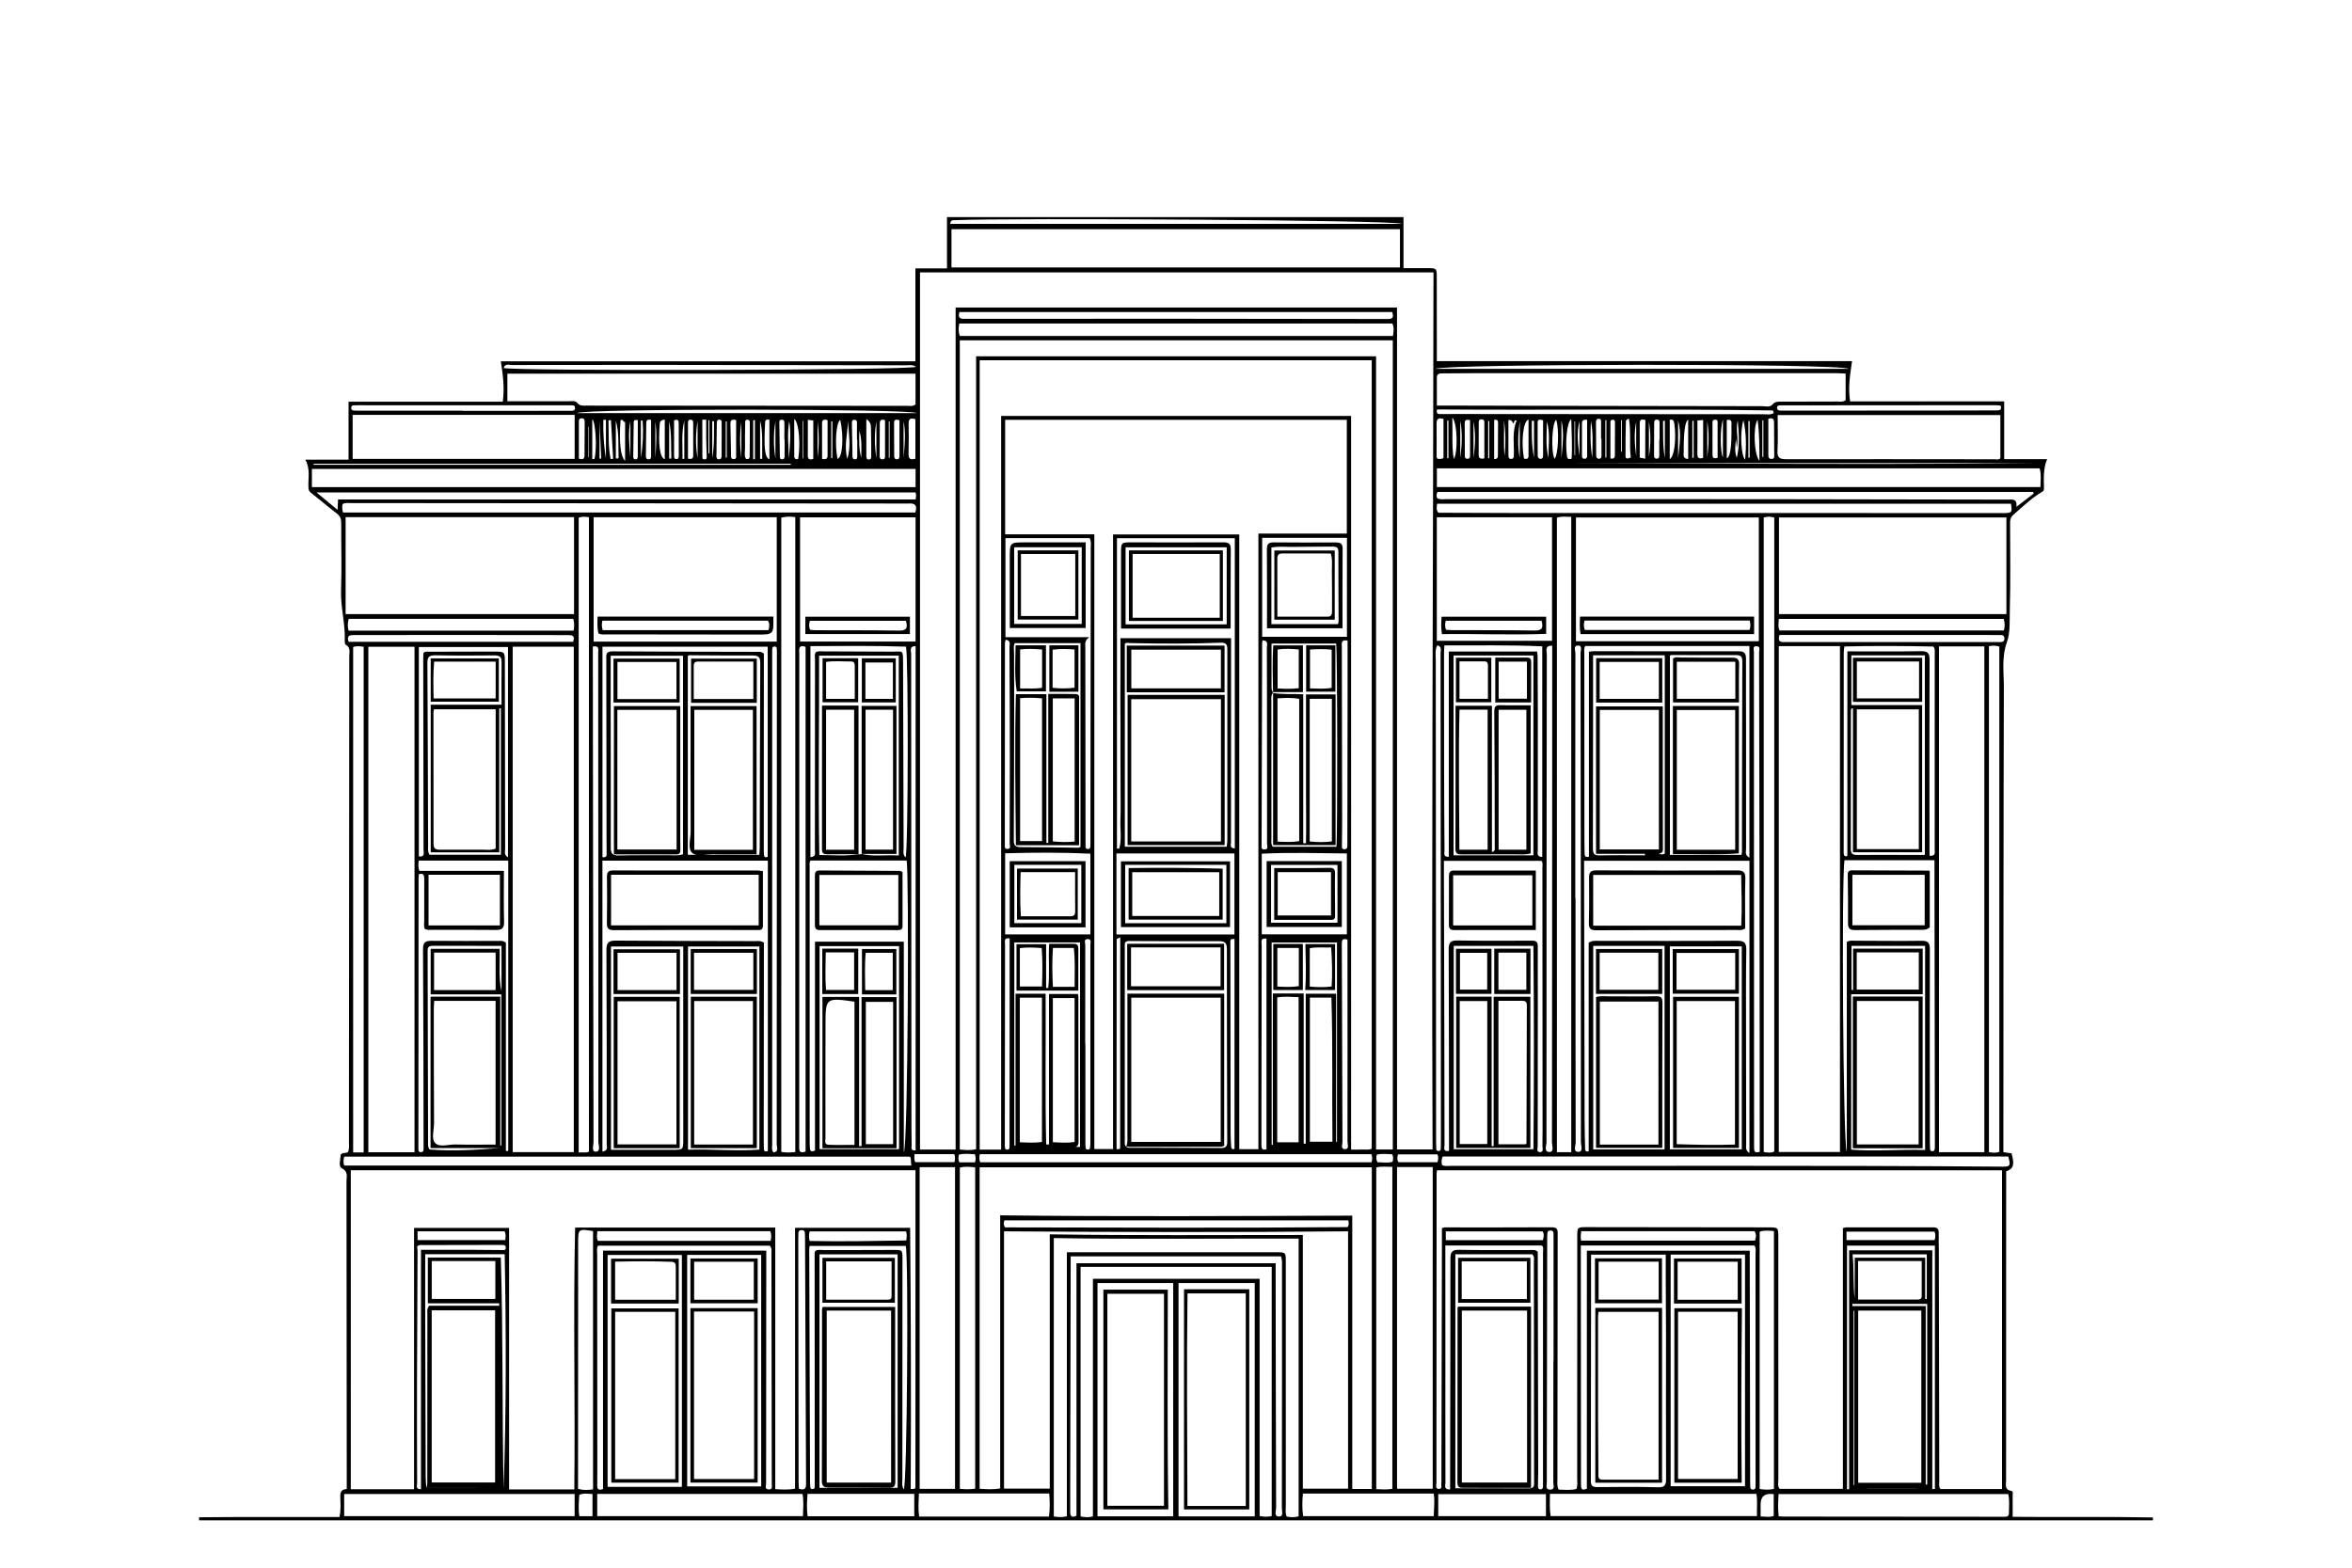 <svg xmlns="http://www.w3.org/2000/svg" id="Livello_1" data-name="Livello 1" viewBox="0 0 1200 800"><path d="m1022.15,587.96c1.8.26,3.01.43,4.15.6,1.62,5.79,1.05,7.86-2.75,9.18,0,2.98,0,6.07,0,9.16-.02,49.5-.05,99-.04,148.49,0,2.15-.96,4.84,2.69,5.43,1.08.18.65,1.72.66,2.66.04,3.33.02,6.67.02,10.56,24.08.25,47.84-.16,71.57.32,0,.49-.02.98-.03,1.47H101.59c-.01-.52-.03-1.04-.04-1.56,11.83-.17,23.68-.1,35.51-.11,12.04,0,24.07,0,36.15,0,.79-3.62.5-6.86.41-10.06-.06-2.45.37-4.13,3.29-4.21,0-2.17,0-4.15,0-6.13-.03-50.37-.05-100.74-.13-151.11,0-2.31,1.01-4.79-2.43-6.52-1.85-.94-.55-4.57-.58-6.81,1.03-1.4,2.5-.68,3.73-1.34.84-1.74.53-3.76.53-5.69.09-82.46.15-164.91.17-247.37,0-2.08.84-4.55-1.86-5.91-.36-.18-.48-1.15-.45-1.74.41-8.79-2.21-17.33-1.88-26.17.42-11.43.02-22.88.08-34.32,0-2.03-.53-3.41-2.21-4.7-4.54-3.47-8.87-7.21-13.37-10.73-1.06-.83-1.11-1.76-1.16-2.91-.16-4.51,1.04-9.12-1.56-13.87h22.04v-29.59h78.69c.96-7.06.09-13.69-.99-20.6h211.51v-47.41h16.12v-26.18h232.91v26.03c4.38,0,8.19-.02,12,0,4.97.03,4.97.04,4.97,4.85.01,12.69.02,25.37.04,38.06,0,1.35,0,2.7,0,4.56h211.85c-1.04,7.04-2.13,13.56-.98,20.55h78.59v29.46h21.91c-2.16,5.31-1.65,10.21-1.61,15.08,0,.65-.23,1.17-.84,1.53-5.49,3.22-10.02,7.63-14.76,11.79-1.48,1.3-1.69,2.48-1.69,4.1.01,14.68.28,29.36-.14,44.02-.16,5.63.34,11.83-1.46,16.83-2.81,7.85-1.55,15.5-1.57,23.16-.24,77.48-.2,154.96-.25,232.44,0,1.47,0,2.95,0,4.69Zm-372.63-234.66l-.11-.13-.19.25.24.2.09-.11c-1.16,1.24-.89,2.78-.89,4.25,0,23.37,0,46.75.03,70.12,0,1.33-.35,2.74.67,4.2h32.48c.64-4.41.53-100.6-.14-103.68h-32.96c0,7.53,0,14.82,0,22.12,0,1.01.03,2,.79,2.78Zm-431.99,405.99h25.15v-.02h-25.2c.71-1.4.52-2.91.52-4.39.02-28.1.02-56.21.05-84.31,0-1.2-.4-2.48.88-4.25h35.77c0-.41-.01-.83-.02-1.24h-36.39v-23.36h37.23c1.21,39.36.62,78.72,1.43,118.06,1.39-40.01,1.29-80.02.55-119.76h-40.56c0,9.55-.02,18.73,0,27.9.07,28.6.16,57.2.26,85.81,0,1.86.2,3.72.32,5.58Zm357.02-174.24l-.11-.1c.72.94,1.77.78,2.74.78,15.29.03,30.58-.01,45.87.1,2.6.02,3.09-1.11,3.09-3.36-.11-32.69-.18-65.38-.18-98.08,0-2.96-.82-4.13-4-4.1-14.91.1-29.83-.04-44.75-.07-1.07,0-2.25-.28-3.17.71-.06.34-.17.7-.17,1.06-.01,33.44-.02,66.87,0,100.31,0,.96-.26,2.02.69,2.76Zm-134.93-149.18l-.09-.1c6.34,1.53,12.75.29,19.02.83v-102.02h-40.65c.13,33.96-.53,67.61.12,101.74,6.86.04,13.47.66,20.09-.43,0,0-.1.11-.1.11.53-.04,1.07-.09,1.6-.13Zm273.15-278.96v429.64h18.14c-.59-149.32.32-298.36.46-447.54h-261.98v447.6h18.17V156.92h225.2Zm-248.12,602.92c1.75.17,2.4-.16,2.4-.82.03-53.92.03-107.85.03-161.84H178.98v162.8h32.27v-133.36h48.49v133.45h33.28c.49-44.66-.59-89.22.41-133.64h102.11v133.49c3.62.21,6.65.43,10.1-.23v-133.12h58.71c.41,44.64.53,88.96.3,133.27Zm271.04-133.08c.86-.27,1.09-.4,1.32-.4,18.28,0,36.56.05,54.84-.06,3.16-.02,2.88,1.8,2.88,3.88-.06,41.54-.11,83.07-.13,124.61,0,1.7-.31,3.46.61,5.38,2.98.05,6.04.43,9.09-.32.69-1.9.39-3.78.39-5.62.03-41.04.03-82.07.04-123.11,0-4.88.02-4.89,4.89-4.89,30.84.04,61.68.08,92.52.11,5.17,0,5.16-.02,5.16,5.34,0,41.04-.01,82.07.02,123.11,0,1.67-.49,3.47.6,4.99h32.33v-133.05c.86-.19,1.33-.39,1.8-.39,14.8,0,29.6.04,44.39,0,2.17,0,2.76,1,2.7,2.99-.08,3.1.06,6.21.06,9.32.07,39.05.13,78.09.22,117.14,0,1.32-.37,2.73.58,4.09h31.44v-162.67h-288.28c-.08.71-.2,1.3-.2,1.9-.05,52.48-.1,104.96-.08,157.43,0,1.15-.79,3.29,1.25,3.28,2.04,0,.98-2.11,1.24-3.29.13-.59.04-1.24.04-1.86.09-41.29.18-82.57.27-123.86,0-1.34,0-2.69,0-4.08Zm-103.41-354v313.67h9.76v-314.13h45.11v-58.06h-174.32v58.44h45.51v313.71h9.54v-313.63h64.4Zm-121.49,313.89V212.24h178.55v374.39c2.21,0,3.81.07,5.39-.02,1.7-.09,3.46.39,5.13-.44V183.85h-200.02v402.8h10.95Zm199.82-.06V173.67h-220.92v412.94c2.86.22,5.37.56,8.32-.18V181.83h204.06v404.75h8.54Zm-417.86,1.37v-257.94h-31.17v257.94h31.17Zm614.8-258.22v258.13h31.21v-258.13h-31.21Zm-207.65,430.1v-164.14h-200.09v164.04c3.51.22,6.68.46,10.49-.16v-139.38c60.16.72,119.67.34,179.63.16v139.48h9.98Zm-35.18-129.62v129.47h23.08v-131.33c-58.59.56-116.93.4-175.54,0v131.29h23.34v-129.75c43.1.65,85.7.32,129.13.33Zm347.7-42.24v-258.11h-23.14v258.11h23.14Zm-800.93.04v-257.97h-23.56v257.97h23.56Zm81.39-324.09h-116.54v49.47h116.54v-49.47Zm730.8.13h-116.03v49.32h116.03v-49.32Zm-720.8-.12v63.5h93.43v-63.5h-93.43Zm594.48.13h-93.3v63.18h93.3v-63.18Zm-183.09-147.09h-228.82v19.52h228.82v-19.52Zm-247.16,73.73h-208.24v14.06c10.54,0,20.83-.01,31.13.01,1.59,0,3.51-.48,4.6.87,1.28,1.58,2.82,1.35,4.38,1.35,54.59.06,109.19.11,163.78.12,1.43,0,2.99.38,4.35-.73v-15.68Zm265.99,16.27c2.03,0,3.38,0,4.74,0,22.12.05,44.25.11,66.37.15,31.57.06,63.14.12,94.71.15,1.81,0,4.1.72,5.32-.77,1.4-1.71,3-1.52,4.66-1.52,9.45-.05,18.89-.02,28.34-.07,1.43,0,2.98.4,4.42-.71v-13.53c-1.51-.08-2.84-.22-4.18-.22-62.27-.01-124.54-.01-186.81,0-4.85,0-9.69.07-14.54.09-1.57,0-3.06,0-3.04,2.23.03,4.57.01,9.14.01,14.21Zm-324.91,57.03v63.38h58.94v-63.38h-58.94Zm324.88,63.02h58.79v-63.06h-58.79v63.06Zm-245.8,432.75v-164.15h-18.05v164.15h18.05Zm-20.14-520.47H159.14v9.28h307.99v-9.28Zm265.99,9.25h307.92c.02-3.36.53-6.41-.41-9.54h-307.52v9.54Zm-20.34,511.15h18.2v-164.13h-18.2v164.13Zm-492.51-91.04v87.87h32.34v-87.87h-32.34Zm760,88v-87.87h-32.21v87.87h32.21Zm-435.95-117.62c36.16,0,71.47,0,106.77,0,4.94,0,4.94.01,4.94,5.11,0,41.53-.02,83.06,0,124.59,0,1.7-.38,3.46.46,5.17,1.96.36,3.89.58,6.09-.16v-141.68c-41.79-.09-83.27.39-124.92-.26v142.06c2.29.35,4.21.49,6.67-.09v-134.74Zm476.28-427.24h-113.63c0,6.33.24,12.3-.09,18.24-.2,3.65,1.23,4.29,4.45,4.29,35.41-.05,70.81.02,106.22.04,1.06,0,2.26.38,3.05-.55v-22.02Zm-840.67,22.39h113.27v-22.48h-113.27v22.48Zm621.73,353.79v-324.21c-2.77-.02-5.12-.43-7.31.45v323.76h7.31Zm-395.9-.08v-324.01c-2.45-.33-4.74-.36-7.14.27v323.65c2.39.48,4.47.33,7.14.09Zm-184.21-77.13c-.09,1.43-.22,2.66-.22,3.88.02,19.5.01,39.01.13,58.51.02,3.45-1.53,7.89.56,10.11,2.27,2.42,6.81.68,10.35.77,6.8.18,13.61.05,20.49.05v-73.32h-31.3Zm-.08-148.82c-.14.56-.31.9-.31,1.25.01,22.48.06,44.96.04,67.44,0,2.28.93,3,3.12,2.98,7.08-.08,14.16.04,21.24-.02,2.43-.02,4.93.45,7.34-.56v-71.08h-31.43Zm725.9.04v71.32h31.62v-71.32h-31.62Zm-304.7,290.59v121.05q3.53.72,6.17,0v-127.14h-97.52v127.34c2.14.48,3.96.61,6.3.01v-121.26h85.05Zm173.55-290.29v71.19h30.16v-71.19h-30.16Zm-520.97-98.12v323.93c1.97-.15,3.56.34,5.24-.39v-323.76c-1.89-.24-3.45-.47-5.24.22Zm604.62-.08v323.81c2.11.25,3.67.59,5.38-.28v-323.5c-1.99-.62-3.67-.51-5.38-.03Zm-592.49,323.61c3.14-.61,2.17-2.5,2.17-3.68.02-33.07.03-66.14-.14-99.22-.02-3.8,1.11-4.83,4.86-4.8,23.62.21,47.24.18,70.87.26,1.45,0,2.98-.3,4.61.78,0,.94,0,2.05,0,3.15-.03,32.33-.05,64.65-.08,96.98,0,1.74.02,3.48.07,5.22.04,1.19.73,1.42,2.03,1.01v-148.2h-84.4v148.5Zm707.39-257.94v258.17c1.97.39,3.54.48,5.3-.11v-257.89c-1.84-.48-3.42-.6-5.3-.16ZM185.54,588.11v-258.05c-1.99-.3-3.67-.53-5.36.14v257.91h5.36Zm840.45-331.06h-292.79c-.14,1.67-.61,3.02.65,4.62,1.22,0,2.69,0,4.17,0,12.06.04,24.12.12,36.18.12,43.64.01,87.27-.01,130.91,0,38.91,0,77.82.04,116.74.04,4.69,0,4.87-.26,4.15-4.78Zm-850.96,4.5h291.93c1.23-3.62-.11-4.9-3.44-4.6-.74.07-1.49,0-2.24,0-94.11-.08-188.21-.16-282.32-.23-1.34,0-2.74-.3-4.17.51-.26,1.25-.31,2.57.24,4.32Zm535.64-90.09c.42-2.43.63-4.36-.26-6.37h-221.02c-.33,2.31-.54,4.25.35,6.37h220.94ZM175.68,594.79h289.3c-.42-1.8.09-3.5-.72-4.54H175.57c-.27,1.73-.56,3.02.1,4.54Zm634.89-113.72c1.8-1.19,3.45-.95,5.05-.95,23.49,0,46.99.1,70.48-.05,3.71-.02,4.94.86,4.87,4.73-.24,13.67-.13,27.35-.13,41.02,0,19.39,0,38.78.07,58.18,0,1.3-.57,2.96,1.67,4.38v-149.1h-84.37c0,1.53,0,2.76,0,4,.08,43.01.16,86.02.26,129.04.01,4.47.15,8.95.26,13.42.02.94-.15,2.15,1.83,1.83v-106.49ZM175.6,773.69h117.58v-11.3h-117.58v11.3Zm731.9.1c1.15.06,1.88.13,2.62.13,37.15.04,74.3.06,111.45.09.5,0,.99-.03,1.49-.01,1.22.05,1.9-.53,1.9-1.74,0-3.29.43-6.62-.35-9.82h-117.18c-.21,3.9-.41,7.45.07,11.35Zm-205.33-13.87c2.99.14,5.55.31,8.21-.18v-164.31c-2.87.07-5.43-.36-8.21.31v164.17Zm-204.63-.24v-163.99c-2.8-.22-5.34-.57-7.83.17v163.89c2.69.25,5.12.34,7.83-.07Zm238.52-169.52c-.62,1.51-.76,2.93-.29,4.43,1.46.67,2.97.36,4.42.36,93.9.11,187.8-.34,281.7.4,3.75.03,4.07-.56,2.7-5.18h-288.53Zm54.72,172.18c-.03,4.1-.25,7.66.36,11.33h105.29c-.22-3.94.38-7.6-.32-11.33h-105.32Zm-486.08.02v11.33h104.96c.12-3.95.46-7.59-.2-11.33h-104.76Zm434.59-175.05c0-.87,0-1.7,0-2.54-.03-33.45-.02-66.91-.16-100.36-.01-3.38.93-4.53,4.4-4.48,12.68.2,25.37.17,38.05.09,2.3-.01,3.03.72,3.01,2.98-.07,8.95.02,17.91.01,26.86-.02,25-.08,50-.06,74.99,0,1.08-.78,2.95,1.02,3.07,2.24.15,1.38-1.95,1.4-3.07.11-5.35.06-10.69.06-16.04-.02-41.91-.04-83.82-.08-125.73,0-1.32.38-2.74-.45-3.77h-49.8c0,1.5,0,2.73,0,3.96.07,30.22.15,60.44.22,90.66.03,16.79.02,33.58.09,50.37,0,1.26-.99,3.6,2.28,3.01Zm-88.45,57.33c0,1.79,0,3.25,0,4.71.06,40.04.09,80.09.24,120.13,0,1.52-1.33,4.47,1.6,4.41,2.31-.05,1.32-2.77,1.33-4.27.08-40.91.08-81.82.07-122.74,0-1.82.23-3.7-.55-5.77h-107.27c0,1.74,0,3.2,0,4.66-.08,37.8-.16,75.61-.23,113.41,0,4.1.03,8.21.01,12.31-.01,2.36.84,3.19,3.19,1.95,0-21.57,0-43.08,0-64.58s0-42.9,0-64.23h101.6Zm291.4-163.97c1.64-.91,2.91-.62,4.12-.61,11.32.02,22.63.19,33.95.03,3.5-.05,4.32,1.09,4.31,4.48-.1,32.58-.02,65.16.01,97.74,0,1.12.04,2.24.08,3.36.03.88,0,1.9,1.28,1.81,1.2-.08,1.11-1.12,1.17-1.97.04-.5.02-.99.02-1.49-.07-44.89-.14-89.78-.2-134.67,0-3.42,0-6.84,0-10.36h-45.9c-1.58,8.17-.74,146.64,1.17,148.75v-107.06Zm-481.1,107.27c2.14-2.19,2.73-144.38,1.41-148.8h-49c-.75,1.14-.46,2.29-.46,3.38,0,46.62,0,93.25.01,139.87,0,1.24.03,2.49.12,3.73.13,1.7,1.14,1.54,2.6,1.04v-106.62h45.31v107.41ZM172.47,254.89h294.68c.12-1.01.25-1.61.24-2.21,0-.47-.19-.93-.29-1.38H161.5c3.99,3.3,7.19,5.95,10.74,8.89.09-2.02.15-3.45.23-5.3Zm865.15-3.06c-.11-.26-.22-.52-.33-.78h-303.87c-.65,1.19-.66,2.22-.09,3.31,1.7.66,3.45.36,5.16.36,53.48.02,106.96-.01,160.44.02,41.79.03,83.58.13,125.37.21,2.23,0,5.02-.68,4.48,3.7,3.22-2.48,6.03-4.65,8.85-6.81Zm-779.5,335.53c.4-.01.79-.03,1.19-.04v-148.15h-45.67c-.21,1.83-.38,3.42.32,5.25h43.14c0,8.86-.15,17.43.08,25.99.09,3.42-1.2,4.19-4.33,4.15-10.69-.14-21.39-.04-32.09-.05-1.34,0-2.75.26-4.03-.53-.62-1.28-.29-2.67-.3-4.01-.03-7.09,0-14.18.02-21.27,0-1.74-.12-3.32-2.74-2.63-.06.77-.16,1.5-.16,2.23-.03,45.52-.06,91.04-.09,136.55,0,.5.02,1,0,1.49-.04,1.02.28,1.72,1.46,1.61.93-.09,1.21-.68,1.18-1.54-.03-1.24,0-2.49,0-3.73-.06-32.71-.07-65.42-.28-98.12-.02-3.52.99-4.5,4.35-4.45,11.32.14,22.63.03,33.95.05,1.21,0,2.51-.29,3.98.92v106.29Zm44.46,172.66v-131.77c-7.42-1.26-7.61-1.12-7.61,5.66-.02,40.05-.03,80.09-.05,120.14,0,1.94,0,3.89,0,5.75,2.79.73,4.98.61,7.66.23Zm325.51-434.37c0,21.5,0,42.38,0,63.27,0,13.67-.07,27.35-.04,41.02,0,1.08-.86,2.88,1.95,3.04v-158.33h-60.13v158.39l1.15.06c1.42-4.84.43-9.91.63-14.85.21-5.09.07-10.19.07-15.29,0-5.22-.04-10.44-.05-15.66,0-5.1.02-10.19.01-15.29-.01-5.22-.07-10.44-.07-15.66,0-5.1.04-10.19.05-15.29,0-5.15,0-10.3,0-15.4h56.43Zm181.54,312.58h83.1c0,1.81,0,3.28,0,4.75.07,37.55.13,75.11.2,112.66,0,1.12.03,2.24.06,3.36.03.75.52,1.08,1.2,1.14.89.09,1.43-.31,1.47-1.23.04-.74.04-1.49.04-2.24,0-38.92,0-77.85-.02-116.77,0-1.43.41-2.98-.57-4.3h-88.57c0,1.52,0,2.75,0,3.97.03,38.92.05,77.85.08,116.77,0,.62.02,1.24.03,1.86.04,2.38,1.31,2.18,2.97,1.49v-121.47Zm95.44,121.59v-131.61c-2.58-.16-4.88-.49-7.28.33v131.32c2.57.41,4.86.44,7.28-.04Zm-494.06-172.17v-257.59c-3.93-1.23-3.21,1.53-3.21,3.46-.03,83.56-.03,167.12-.04,250.68,0,.5.03,1,0,1.49-.13,2.4,1.09,2.72,3.25,1.96Zm-155.95-115.4v-25.84h-36.41v25.84h36.41Zm343.51,182.52h-38.62v119.04h38.62v-119.04Zm41.61,119.07v-119.1h-38.89v119.1h38.89Zm-140.03-180.73h199.68c.27-1.56.49-2.77-.16-4.12h-199.81c-.18,1.58-.38,2.89.29,4.12Zm168.16-84.02v73.54h11.51c-.26-24.72.22-49.11-.52-73.54h-10.99Zm-360.64,250.8v-121.69h83.28c0,5.6,0,10.92,0,16.24-.04,34.19-.09,68.38-.08,102.56,0,1.13-.91,3.06,1.46,3.06,2.02,0,1.43-1.68,1.43-2.79-.03-39.16-.08-78.32-.17-117.48,0-1.31.36-2.75-.86-4.12h-87.66c-.73,1.51-.39,2.89-.39,4.22.01,36.43.05,72.85.08,109.28,0,2.98,0,5.97-.05,8.95-.03,1.79.62,2.58,2.96,1.76Zm212.64-250.79v73.81c3.9.15,7.56.38,11.3-.15v-73.65h-11.3Zm27.95.21h-11.09v73.56c3.9.2,7.42.45,11.09-.1v-73.46Zm114.3,73.6v-74.05c-3.84-.08-7.28-.52-10.92.14v73.91h10.92Zm47.75-423.68h-220.82c-1.08,3.9,1.46,3.46,3.55,3.46,36.06,0,72.12-.04,108.18-.02,35.19.01,70.38.08,105.56.12,2.23,0,4.88.49,3.53-3.55Zm-45.43,614.47h66.63c.04-3.96.64-7.63-.03-11.53h-66.72c-.39,3.92-.45,7.7.11,11.53Zm-129.57-11.54h-66.48c-.14,4.04-.45,7.81.11,11.75h66.26c.52-3.99.46-7.78.12-11.75Zm204.55-2.06c0-1.61,0-3.19,0-4.76.07-37.68.16-75.35.15-113.03,0-3.19.71-4.58,4.31-4.51,12.31.23,24.62.09,36.93.11,1.08,0,2.27-.27,3.33.96,0,.77,0,1.75,0,2.74.07,36.43.15,72.87.22,109.3,0,2.49-.05,4.97-.11,7.46-.03,1.02.22,1.74,1.41,1.66.97-.07,1.14-.76,1.14-1.57,0-.75.01-1.49.01-2.24,0-39.04.02-78.09,0-117.13,0-1.18.44-2.5-.52-3.49h-49.31c0,1.53,0,2.76,0,3.99,0,17.53.02,35.07.02,52.6,0,21.51-.03,43.02.03,64.54,0,1.25-1.02,3.49,2.4,3.37Zm52.09-430.62c-4.02-.06-2.76,2.66-2.76,4.26-.12,83.03-.18,166.05-.16,249.08,0,1.74-1.45,5.06,1.5,5.05,2.59-.01,1.29-3.25,1.29-4.96.1-79.8.11-159.59.13-239.39,0-4.58,0-9.16,0-14.04Zm105.88,258.32c0-2.08,0-3.93,0-5.78-.03-41.89-.05-83.79-.1-125.68-.05-41.15-.11-82.3-.23-123.45,0-1.13.91-3.11-1.4-3.12-2.09-.01-1.25,1.8-1.25,2.84,0,83.91.05,167.83.09,251.74,0,.75,0,1.49.04,2.24.12,1.67,1.21,1.59,2.83,1.22Zm-436.73,172.29c1.76-2.08,2.49-117.85,1.05-124.27h-49.07c-.1.89-.2,1.36-.2,1.84.13,39.53.27,79.06.41,118.59,0,.62.04,1.24.08,1.86.05.87,0,1.89,1.29,1.77,1.3-.11.97-1.19,1.03-2,.04-.49,0-.99,0-1.49-.02-38.54-.04-77.07-.05-115.61,0-.84-.22-1.75.48-2.53,1.25-.65,2.63-.32,3.97-.33,11.81-.02,23.62.03,35.43-.05,4.95-.03,4.94-.14,4.93,4.95-.03,37.29-.06,74.59-.05,111.88,0,1.67-.42,3.43.7,5.37Zm342.63-301.76h.11c0,41.54-.02,83.08.08,124.63,0,1.65-1.5,4.87,1.35,4.85,2.68-.02,1.32-3.23,1.32-4.92.01-83.21-.06-166.42-.19-249.62,0-1.34,1.13-3.89-1.37-3.84-2.44.05-1.24,2.57-1.25,3.91-.08,41.67-.06,83.33-.06,125Zm-247.92-133.17c-2.64,1.8-2.07,3.57-2.07,5.21.02,33.19.07,66.39.11,99.58,0,.75-.02,1.49,0,2.24.03.77.55,1.06,1.22,1.1.74.04,1.15-.43,1.22-1.11.08-.74.05-1.49.05-2.23.07-50.1.13-100.2.17-150.29,0-1.58.36-3.22-.55-5.03h-42.98v50.54h42.81Zm-248.42,112.28c2.22.27,2.14-.9,2.12-2.07-.03-2.86-.04-5.72-.05-8.58-.04-30.1-.08-60.2-.12-90.29,0-2.11-.43-4.12,3.03-4.1,24.5.18,49,.17,73.5.24,1.19,0,2.49-.3,3.86.93,0,1.34,0,2.94,0,4.54-.02,31.34-.04,62.68-.05,94.03,0,1.37,0,2.74.1,4.1.08,1.13.76,1.45,1.91,1.04v-107.27h-84.3v107.44Zm479.48-.15v-107.45c-16.8-.79-33.26-.41-49.95-.47-.07,1.64-.17,2.86-.17,4.07,0,19.65,0,39.3.04,58.95.03,13.93.09,27.86.21,41.79.01,1.19-.8,3.22,2.19,3.06v-104.74h45.04c.12,1.02.27,1.74.27,2.47.05,9.08.11,18.16.11,27.24,0,23.88-.03,47.76-.02,71.64,0,1.39-.76,3.42,2.28,3.46Zm-484.4-107.35c0,1.7,0,3.41,0,5.11.1,82.53.18,165.06.35,247.59,0,1.77-1.15,5.09,1.08,5.07,2.83-.02,1.39-3.38,1.39-5.16.05-63.64-.02-127.28-.06-190.91-.01-19.51,0-39.03-.03-58.54,0-1.48.78-3.81-2.72-3.16Zm-124.65-8.12h114.84c.4-2.2.42-4.01-.17-5.99h-114.59c-.56,2.07-.6,3.86-.08,5.99Zm844.49-5.96h-114.73c-.15,2.12-.51,4.04.37,5.88h114.44c.59-2.05.51-3.83-.08-5.88Zm-288.99,13.44c-1.26,2.41-.78,4.92-.78,7.3.03,81.94.1,163.89.16,245.83,0,.99,0,1.99.07,2.98.05.82-.17,1.91,1.1,1.97,1.28.06,1.22-.99,1.24-1.85.04-1.62.06-3.23.06-4.85-.04-57.57-.1-115.14-.13-172.72-.02-24.87,0-49.74-.05-74.61,0-1.37.84-3.32-1.67-4.06Zm-385.42,429.46v-118.33h-37.89v118.33h37.89Zm2.7-118.37v118.14h37.76v-118.14h-37.76Zm383.2,133.3h54.95v-11.23h-54.95v11.23Zm-45.89-150.94h-175.4c-.52,1.18-.59,2.22.22,3.6,58.23.1,116.62.36,174.81-.14.85-1.22.62-2.19.37-3.45Zm-467.62,20.77v19.33h32.44v-19.33h-32.44Zm722.25-311.12c12.96,0,25.14.14,37.32-.09,3.48-.06,4.64.68,4.62,4.4-.13,32.08-.05,64.17-.03,96.25,0,1.22,0,2.43,0,3.72,3.33.42,2.64-1.86,2.64-3.36.04-33.33.03-66.65.02-99.98,0-1.08.27-2.25-.75-3.41-14.95-.29-30.07-.41-45.35-.03-.13,1.24-.32,2.22-.32,3.19-.03,34.2-.03,68.39-.03,102.59,0,.34.24.68.4,1.01.05.1.19.16.29.21.1.05.22.12.33.12.12,0,.23-.07.86-.3v-104.32Zm-130.77,307.88c0,9.31,0,18.36,0,27.41-.02,29.34-.03,58.69-.11,88.03,0,2.43.8,3.19,3.25,3.16,10.32-.11,20.64-.18,30.96.08,3.36.08,4.18-.91,4.17-4.16-.11-24.62-.02-49.24-.03-73.86,0-9.38-.1-18.77-.13-28.15-.02-4.08,0-8.15,0-12.51h-38.1Zm-345.3,122.06h-54.46c-.29,3.93-.49,7.57.04,11.44h54.42v-11.44Zm344.21-429.75c1.14-.13,1.85-.28,2.56-.28,24.62.03,49.24.12,73.87.04,3.13,0,3.72,1.27,3.71,3.98-.06,12.06.03,24.12.03,36.19,0,20.15-.04,40.29.01,60.44,0,1.51-.8,3.48,1.71,4.71v-108.01h-83.8c-.77,1.42-.44,2.81-.44,4.14,0,31.83.02,63.67.05,95.5,0,2.11.04,4.23.1,6.34.03,1.1.32,2.01,2.21,1.58v-104.64Zm137.31,330.59c10.36,0,20.28,0,30.2,0,1.19,0,2.27-.2,2.27-1.78,0-5.92,0-11.83,0-17.88h-32.46v19.66Zm-4.83-474.94c-3.06-2.87-207.72-2.61-210.81,0h210.81Zm4.15,297.79v18.97h31.67v-18.97h-31.67Zm-694.44,19.23v-19.13h-31.4v19.13h31.4Zm316.75-28.38h60.2v-41.35h-60.2v41.35Zm212.73-40.39v-101.98h-40.73v101.98h40.73Zm70.03,203.73v118.21h37.94v-118.21h-37.94Zm-438.89-310.49v107.68c3.09-.17,2.27-2.23,2.28-3.59.04-32.46.03-64.93.05-97.39,0-1.2-.38-2.47.41-3.6,1.3-.71,2.7-.42,4.04-.42,11.69.02,23.38.08,35.07.14,5.34.03,5.39-1.25,5.41,5.37.07,31.59.15,63.18.28,94.78,0,1.57-.56,3.41,1.01,4.86,1.37-2.8,1.48-103.2.19-107.57-16.2-.52-32.45-.36-48.74-.26Zm53.86-142.53c-1.74-1.25-3.4-.79-4.95-.79-43.28-.09-86.56-.16-129.84-.2-23.75-.02-47.51,0-71.26.06-1.48,0-3.57-.92-4.34,1.52,3.25,1.63,208.3,1.2,210.4-.59Zm-208.15,142.98h-45.5v106.87c3.36.33,2.4-2.02,2.4-3.43-.02-32.57-.1-65.13-.16-97.7,0-.96.08-1.93.12-2.75,1.19-.92,2.35-.58,3.43-.58,10.81-.04,21.63-.06,32.44-.08,5.62,0,5.65,0,5.66,5.59.05,31.7.07,63.39.15,95.09,0,1.34-.73,3.02,1.45,4.33v-107.35Zm135.47,257.92c2.83-.42,1.62-2.68,1.62-4.05.07-83.42.07-166.84.08-250.27,0-.87,0-1.74-.02-2.61-.02-.68-.26-1.19-1.03-1.25-.97-.08-1.31.48-1.33,1.34-.01.75-.02,1.49-.02,2.24,0,83.55-.02,167.09,0,250.64,0,1.3-.44,2.73.71,3.97Zm591.21,171.77c.44,0,.88,0,1.32,0v-124.22h-44.84v124.31c.36,0,.72,0,1.07,0v-121.91h42.45v121.82ZM467.15,329.7c-3.44.04-2.28,2.52-2.28,3.97.01,77.96.08,155.93.14,233.89,0,5.6.02,11.19.11,16.79.02,1.15-.73,3.01,2.03,2.7v-257.35Zm315.21,256.78c.34-34.89.32-69.37-.02-103.78h-40.64v103.78h40.66Zm-364.21-103.65v103.6h40.56v-103.6h-40.56Zm225.61-6.04h43.42v-41.27c-14.58-.11-28.92-.6-43.42.13v41.14Zm-250.74,151.49h-88.23c-.13,1.76-.55,3.29.25,4.94h88.11c.4-1.75.53-3.19-.14-4.94ZM715.16,114.23c-2.27-1.94-199.21-3.1-227.8-1.88-1.03.04-2.37-.36-2.54,1.88h230.34Zm-297.06,525.85v119.18h39.87v-119.18h-39.87Zm324.43-.03v119.45c12.84,0,25.26-.03,37.68.03,2.74.01,2.49-1.75,2.49-3.52-.03-37.41-.05-74.82-.11-112.23,0-1.17.43-2.5-.86-3.73h-39.2Zm109.48-203.79h36.48c.11-.66.26-1.13.26-1.6.05-32.43.07-64.86.19-97.3,0-2.64-1.15-3.06-3.37-3.05-10.56.04-21.12-.02-31.69-.04-.72,0-1.51-.12-1.88.36v101.62Zm-208.04-161.78v50.49h43.25v-50.49h-43.25Zm-236.38,485.26c3.92,1.18,3.67-1.14,3.66-3.36-.18-41.51-.35-83.02-.52-124.53,0-.87-.03-1.74-.06-2.61-.04-1.06-.56-1.52-1.64-1.52-1.08,0-1.64.45-1.69,1.49-.05,1.12-.06,2.24-.06,3.35.05,41.14.1,82.28.16,123.41,0,1.22.1,2.44.16,3.77Zm109.91-175.12c.21,0,.42,0,.63,0v-77.52h15.35c.17,25.73-.32,51.35.29,76.94.48,0,.96-.01,1.44-.02v-76.79h14.73c.13.67.25,1.04.25,1.4.02,24.62,0,49.24.09,73.86,0,2.4-.94,2.93-3.08,2.91-8.56-.08-17.13-.03-25.69-.03,0-.03,0-.06,0-.09h29.54v-104.35h-33.55v103.68Zm-4.68-149.18v41.39h43.49v-41.2c-14.49-.65-28.94-.62-43.49-.19Zm339.15,151.1h36.69v-103.59h-36.69v103.59Zm-45.32,46.54h88.77c.55-1.77.76-3.17-.23-4.78h-88.45c-.11,1.07-.22,1.79-.24,2.52-.02.61.07,1.21.15,2.25Zm-141.5-126.11v76.66h1.04v-76.51h15.5v75.56c.15,0,.3,0,.45,0v-101.73h-33.34v103.25c.2,0,.41,0,.61,0v-77.22h15.73Zm-409.58-70.78v-74.73h-.84v73.5h-34.97v-75.35h36.12c0-7.46-.07-14.65.04-21.85.04-2.71-1.19-3.32-3.64-3.3-10.07.09-20.14.13-30.21-.05-3.04-.05-4.03.77-4.01,3.94.21,31.08.25,62.17.37,93.26,0,1.45-.3,2.98.72,4.58h36.42Zm536.98,258.28h.08c0-20.63,0-41.26,0-61.89,0-1.12,0-2.24-.04-3.35-.04-.9-.58-1.3-1.46-1.29-.81,0-1.52.24-1.62,1.15-.11.98-.12,1.98-.12,2.97-.08,41.51-.17,83.01-.21,124.52,0,1.38-.89,3.66,1.83,3.59,2.49-.07,1.5-2.19,1.5-3.44.06-20.75.04-41.51.04-62.26Zm-441.61-258.24h36.47c.08-1.41.2-2.63.21-3.85.08-31.33.1-62.66.27-93.99.02-2.96-.87-3.9-3.75-3.89-10.32.06-20.64-.06-30.96-.1-.84,0-1.76-.25-2.25.36v101.46Zm556.98-112.21c-1.24,4.04,1.21,3.64,3.37,3.64,33.33,0,66.65,0,99.98,0,3.11,0,6.22-.02,9.32,0,1.36.01,2.12-.48,2.06-1.95-.05-1.31-.83-1.67-1.97-1.65-.62.01-1.24-.01-1.86-.01-36.06,0-72.12-.02-108.18-.03-.85,0-1.7,0-2.71,0Zm-730.05,3.49h114.54c1.21-3.45-.76-3.42-2.98-3.42-17.91,0-35.82-.05-53.73-.06-18.28,0-36.56.04-54.85.04-2.22,0-4.2.06-2.98,3.43Zm170.61,7.13h-36.91c0,8.73,0,17.15,0,25.57.03,24.1.1,48.2.05,72.3,0,3,.85,4.14,4.03,4.05,8.32-.23,16.65-.06,24.97-.16,2.56-.03,5.17.45,7.86-.46v-101.31Zm38.97,252.03v-103.65h-36.43v103.67c12.25-.4,24.15.86,36.43-.03Zm557.93-225.1c-.23-.03-.46-.07-.69-.1-.12.3-.33.6-.33.9-.02,23.62,0,47.25-.07,70.87,0,2.6,1.19,3.07,3.44,3.05,9.2-.07,18.4-.02,27.6,0,2.21,0,4.42,0,6.74,0v-101.86h-37.5v25.37h36.11v75.12h-35.3v-73.36Zm-394.11,70.62v-103.99h-33.52c-.81,1.5-.38,3.14-.38,4.72-.01,7.82.08,15.64.07,23.46-.03,24.12-.05,48.25-.2,72.37-.02,2.86,1.01,3.56,3.69,3.55,8.95-.03,17.9.19,26.85.27,1.21.01,2.5.28,3.48-.38Zm429.71,75.18h-36.5v79.31c12.69.97,25.18-.26,37.72.17v-104.16h-37.55v22.5c.27,0,.53,0,.8-.01v-21.1h35.52v23.3Zm-766.19,252.6v-122.17c9.09,0,18.02-.01,26.94,0,4.72,0,9.45.04,14.17.11,1.02.02,2.13.27,2.16-1.22.03-1.45-1.14-1.36-2.13-1.4-.37-.02-.75,0-1.12,0-12.8.02-25.6.03-38.41.08-1.17,0-2.5-.41-3.59.76.08.8.24,1.65.23,2.5-.09,22.37-.23,44.74-.29,67.11-.04,17.03,0,34.06.07,51.08,0,1.18-.96,3.23,1.97,3.15ZM467.67,210.8c-2.65-2.23-169.96-2.42-173.31,0h173.31Zm437.31-.03c-.2-.52-.36-1.31-.54-1.32-57.13-.87-114.25-.08-171.27-.5-.57,2.54.86,2.36,2.11,2.36,2.36,0,4.72-.05,7.09-.04,52.47.05,104.94.1,157.41.11,1.66,0,3.44.47,5.2-.6Zm-92.11,375.79h36.39v-103.86h-36.39v103.86Zm-.08-252.14c0,12.1,0,23.77,0,35.44-.01,20.89-.02,41.79-.09,62.68,0,2.38.09,4.05,3.25,3.98,7.77-.17,15.54-.05,23.32-.05,0-.25,0-.5,0-.74h-24.97v-75.26h34.06c0,24.61-.03,48.84.06,73.07,0,1.56-.88,1.72-2.16,2.3,1.22,0,2.05.5,3.12-.25v-101.18h-36.59Zm-501.07,252.34c10.73,0,21.02.01,31.32,0,5.53,0,5.56-.03,5.56-5.39,0-24.24,0-48.48-.01-72.72,0-8.52,0-17.05,0-25.64h-36.87v103.77Zm262.17-154.66h51.98c.12-1.28.32-2.37.32-3.46,0-32.42-.04-64.84,0-97.26,0-2.55-.67-3.5-3.36-3.4-15.4.57-30.8.54-46.21.18-.94-.02-1.99-.46-2.73.31v103.62ZM236.31,209.58v.07c12.05,0,24.1,0,36.15,0,6.21,0,12.42,0,18.63-.01,1.14,0,2.38.07,2.26-1.63-.11-1.55-1.34-1.1-2.25-1.19-.37-.03-.74,0-1.12,0-35.65,0-71.3-.02-106.96-.02-.87,0-1.74,0-2.61.05-.7.03-1.16.37-1.21,1.12-.05.86.31,1.46,1.21,1.53.99.08,1.98.08,2.98.08,17.64,0,35.28,0,52.92,0Zm19.55,273.1c-12,0-23.68.02-35.35-.02-2.5,0-2.34,1.67-2.33,3.31.01,8.69.03,17.39.05,26.08.06,23.5.11,47,.18,70.49,0,1.34-.25,2.74.76,4.06,11.91.96,23.87.17,35.84-.74h-35.35v-77.24h35.58v75.92c.18,0,.35,0,.53-.01v-77.11h-36.04v-23.24h35.19c.21,7.43-.64,14.66.95,21.8v-23.31ZM1020.72,206.96c-.81-.06-1.66-.19-2.51-.19-36.16.02-72.33.05-108.49.08-.37,0-.75,0-1.12,0-.85.03-1.87-.11-1.92,1.16-.06,1.41.98,1.52,2.03,1.53.62,0,1.24.01,1.86.01,30.45-.02,60.89-.04,91.34-.07,5.47,0,10.94-.03,16.4-.06,1.49-.01,3.25.18,2.4-2.46Zm-374.56,379.5v-107.47c-3.33-.52-2.44,1.88-2.44,3.35-.08,27.45-.1,54.91-.13,82.36,0,6.46.01,12.92,0,19.38,0,1.64.03,3.15,2.58,2.38Zm87.76-350.15c102.19-.27,204.22,1.09,306.25,0h-306.25Zm-46.38,90.58c-3.52-.68-2.93,1.48-2.93,3.13.05,29.96.12,59.92.16,89.88,0,3.85-.05,7.71-.11,11.56-.01.9-.16,1.81,1.11,1.92,1.38.11,1.67-.76,1.66-1.89,0-.75,0-1.49,0-2.24.04-24.49.08-48.98.11-73.47.01-9.56,0-19.12,0-28.89Zm-133.86,205.67h.09c0,16.78,0,33.56,0,50.35,0,.99,0,1.99.14,2.97.07.53.59.74,1.13.75.56.01,1.01-.22,1.09-.76.13-.86.18-1.73.18-2.6.02-33.69.04-67.38,0-101.06,0-1.14.76-3.17-1.55-2.99-1.96.16-1.05,1.95-1.05,2.99-.06,16.78-.04,33.56-.04,50.35Zm133.8-53.07c-2.46-.78-2.89.12-2.88,2.08.13,33.66.18,67.32.33,100.98,0,1.35-1.06,3.93,1.32,3.89,2.31-.03,1.24-2.58,1.24-3.95.05-31.67.01-63.35,0-95.02,0-2.6,0-5.19,0-7.98Zm-274.4,153.78c16.48.35,32.81,0,49.32-.25.2-1.72.43-3.01-.12-4.63h-49.18c-.45,1.65-.46,2.98-.02,4.89Zm231.17-306.5c-.13.55-.29.9-.3,1.25-.11,34.28-.21,68.56-.28,102.84,0,1.11-.46,2.79,1.59,2.64,2.09-.15,1.18-1.86,1.19-2.89.04-13.04,0-26.08-.01-39.13-.02-20.37,0-40.74-.08-61.11,0-1.34.94-3.49-2.11-3.61Zm-129.13,152.11c-3.12-.56-2.35,1.64-2.35,2.96-.06,33.9-.09,67.8-.11,101.69,0,.62,0,1.24.03,1.86.03.88.43,1.37,1.38,1.28.79-.08.98-.61.98-1.28.01-.87.02-1.74.02-2.61.02-23.47.04-46.94.05-70.4,0-11.15,0-22.29,0-33.51Zm54.55,107.49c.95.18,1.84.06,1.84-.56.05-35.65.05-71.3.05-107.5-1.09.59-1.84.81-1.84,1.03-.05,35.7-.05,71.39-.05,107.03Zm-56.58-259.94c-.17.73-.37,1.2-.37,1.66-.03,34.27-.04,68.55-.05,102.82,0,1.06-.29,2.52,1.5,2.32,1.82-.21.97-1.73.98-2.67.06-15.15.1-30.3.08-45.45-.02-18.38-.08-36.76-.2-55.13,0-1.22.87-3.12-1.94-3.54Zm116.75,152.81c-2.37-.44-2.11.86-2.1,2.18.05,32.33.07,64.67.12,97,0,2.24.18,4.47.26,6.71.03.87.34,1.43,1.73,1.28v-107.17Zm107.81,153.62h49.53c.45-1.69.76-3.09-.16-4.49h-49.37v4.49Zm-524.62-.02h44.79c.03-1.65.49-2.96-.41-4.48h-44.38v4.48Zm729.06,0h44.92c.55-1.56.63-2.85-.04-4.34h-44.87v4.34Zm41.18,32.55h-38.18c0,.37,0,.74,0,1.11h37.42v91.08c.25,0,.51,0,.76,0v-92.18ZM403.47,237.17c0-.18-.02-.36-.03-.54h-243.41c0,.18,0,.36,0,.54h243.44Zm579.59,402.93h-37.88c.87,7.65.13,15.07,1.1,22.45v-20.74h35.96v21.1h.82v-22.81Zm-516.47-51.13c-.01,1.57-.37,2.78.41,4.1h20.01c.18-1.53.52-2.73-.19-4.1h-20.23Zm266.82.12h-20.17c-.35,1.55-.59,2.86.35,4.01h19.81c.36-1.36.62-2.52.01-4.01Zm-437.84,184.64h6.73v-11.34c-2.38-.04-4.52-.59-6.75.44-.22,3.61-.55,7.14.02,10.9Zm602.71.13c2.67.05,4.71.54,6.68-.31v-11.08q-6.65-.93-6.68,5.08c-.01,1.96,0,3.93,0,6.31ZM467.04,213.92c-2.26-.71-3.5-.38-3.46,2.19.07,5.21.08,10.42-.03,15.63-.06,2.84,1.36,2.9,3.49,2.33v-20.15Zm269.44,19.78v-19.9c-2.71-.86-3.58.04-3.53,2.58.1,5.56-.01,11.12,0,16.68,0,.33.26.66.43,1.04.99.06,1.96.33,3.11-.39Zm209.24,524.05c.13.02.26.04.39.06v-88.92c-.13,0-.26,0-.39,0v88.86Zm-43.51-544.03c0,6.24,0,12.27,0,18.29,0,1.22.14,2.27,1.73,2.19,1.52-.08,1.28-1.25,1.27-2.19-.01-5.43-.1-10.86-.08-16.29.01-2.05-.82-2.69-2.92-2.01Zm-36.18.83c0,5.76.07,11.31-.03,16.87-.04,2.19.69,2.92,2.95,2.22v-19.31c-1.12.09-2.02.16-2.91.23Zm-570.7,19.48c2.04.66,2.88.15,2.89-1.53.03-5.72.05-11.44.09-17.16,0-1.12-.27-1.96-1.65-1.89-1.22.06-1.32.9-1.32,1.82,0,6.2,0,12.4,0,18.76Zm474.26-19.74c0,6.02-.01,11.91.01,17.8,0,.98,0,2.15,1.44,2.1,1.42-.05,1.29-1.2,1.33-2.19.2-5.84-.98-11.77,1.45-17.41-1.81-.45-.92,1.34-1.83,1.45-.39-.72-.46-1.74-2.4-1.74Zm-430.42,20.09v-20.29q-2.43.32-2.56,2.03c-.81,10.51-.03,17.38,2.56,18.26Zm80.25-.2c1.78.35,2.81.12,2.81-1.67-.02-6.05,0-12.1,0-18.09-1.85-.57-2.83-.29-2.82,1.71.04,5.94.02,11.87.02,18.05Zm39.5-19.68c-1.94-.73-2.77-.31-2.77,1.43.03,5.58.04,11.15.07,16.73,0,.96.26,1.73,1.44,1.7,1.26-.03,1.25-.97,1.25-1.84.01-6.05,0-12.1,0-18.03Zm298.4,19.43c0-6.12-.02-12.25.01-18.39,0-1.1-.43-1.58-1.51-1.57-1.19.02-1.37.78-1.37,1.74,0,5.43,0,10.86-.03,16.28-.01,1.48.35,2.42,2.9,1.93Zm-342.38.24v-19.63c-.51-.05-1.55-.16-2.78-.28,0,6.23.02,12.29-.01,18.35,0,1.79.87,2.12,2.79,1.57Zm362.61-.15c1.21.32,2.29.3,2.3-1.33.04-6.15.01-12.3.01-18.57-2.82.7-3.85,11.64-2.32,19.9Zm59.05-.48c.93.18,1.86.35,2.79.53.09-6.57-.06-13.17.12-19.69-1.98-.59-2.94-.29-2.92,1.71.05,5.82.02,11.64.02,17.45Zm-26.85-19.3c-2.56-.35-2.64.92-2.64,2.2,0,5.21-.01,10.42.01,15.63,0,.97-.08,2.14,1.45,2.03,1.25-.09,1.18-1.06,1.18-1.93,0-5.94,0-11.89,0-17.94Zm-429.13,19.97c1.23.29,1.86-.24,1.87-1.04.07-5.95.07-11.9.06-17.85,0-.68-.43-1.14-1.17-1.15-1.34-.01-1.18,1-1.19,1.84-.05,4.22-.15,8.44-.07,12.66.03,1.88-.55,3.9.5,5.55Zm70.93-19.81c-2.06-.64-2.67.1-2.68,1.68-.02,5.47-.05,10.93-.07,16.4,0,1.07.17,2.04,1.61,1.9,1.29-.12,1.12-1.14,1.13-1.96.02-5.96.01-11.92.01-18.02Zm335.72.05c-1.49-.39-2.74-.63-2.76,1.07-.05,5.69.01,11.37.05,17.06,0,1.04.62,1.67,1.63,1.57.88-.08,1.09-.86,1.09-1.66,0-6.04,0-12.07,0-18.03Zm-37.24,0c-2.07-.64-2.75-.01-2.73,1.64.04,5.3.02,10.61.06,15.91,0,.95-.12,2.17,1.35,2.13,1.42-.04,1.32-1.19,1.32-2.18,0-5.79,0-11.57,0-17.5Zm130.97-.12v19.5q2.67-.72,2.38-16.52c-.03-1.39.7-3.59-2.38-2.98Zm-63.93,9.49c-.07,0-.13,0-.2,0,0-2.84,0-5.67,0-8.51,0-.79-.07-1.55-1.05-1.61-1.07-.07-1.55.55-1.55,1.59.04,5.67.06,11.35.1,17.02,0,.94.25,1.77,1.38,1.79,1.19.03,1.32-.84,1.32-1.77,0-2.84,0-5.67,0-8.51Zm34.84,10.46c2.45-1.27,3.41-10.84,2.32-18.19-.24-1.59-.78-2.27-2.32-1.82v20.02Zm-58.8-.15c1.9-1.51,2.49-15.14.87-19.87-2.12,1.16-2.77,15.93-.87,19.87Zm-417.52-19.74c-2.68-.75-2.95.45-2.92,2.02.11,5.2.17,10.4.31,15.59.02.89-.29,2.19,1.18,2.28,1.86.12,1.39-1.4,1.4-2.37.05-5.81.02-11.61.02-17.54Zm-24.59,19.66c2.53.54,2.67-.56,2.67-1.76,0-5.43,0-10.86,0-16.29,0-.91-.08-1.77-1.28-1.83-1.22-.06-1.39.75-1.39,1.7,0,6.03,0,12.05,0,18.19Zm450.66-20.19c-2.24,1.57-3.09,11.47-2.25,18.57.15,1.27.39,2.18,2.41,1.69.44-6.58-.03-13.2-.16-20.26Zm96.01,21.27c-.02-7.68-.02-14.32-.95-20.92-2.37,3.44-1.85,17.84.95,20.92Zm-565.47-20.85c-1.84-.35-2.46.19-2.47,1.45-.07,5.69-.15,11.38-.21,17.06-.01.99.34,1.65,1.52,1.58,1.04-.07,1.15-.78,1.15-1.54.01-6.15,0-12.31,0-18.55Zm105.17,10.06h-.14c0-2.84,0-5.69,0-8.53,0-.78-.1-1.49-1.11-1.57-1.18-.09-1.5.59-1.48,1.6.09,5.56.17,11.13.29,16.69.02.84,0,1.85,1.26,1.84,1.31,0,1.17-1.03,1.18-1.87.03-2.72,0-5.44,0-8.16Zm452.12-9.96c-1.87,6.25-1.2,18.37.89,20.19.62-7.09.6-13.69-.89-20.19Zm-447.49-.49c0,6.69,0,12.82,0,18.95,0,.98.28,1.76,1.45,1.62,1.23-.15,1.05-1.16,1.04-2.01-.02-4.56.03-9.12-.12-13.67-.05-1.61.04-3.47-2.37-4.89Zm-13.29.45c-2.09.76-2.93,12.39-1.42,19.82,2.55-.47,3.33-11.34,1.42-19.82Zm-109.79,20.77v-19.79c-.71.46-1.13-1.7-2.3-.9-.79,10.56-.21,18.37,2.3,20.7Zm527.66-10.66s.09,0,.13,0c0-2.85,0-5.71,0-8.56,0-.92-.12-1.76-1.35-1.77-1.22-.02-1.39.8-1.4,1.73-.03,5.46-.05,10.92-.06,16.39,0,.89.07,1.79,1.32,1.81,1.25.02,1.35-.87,1.35-1.77.02-2.61,0-5.21,0-7.82Zm14.73-10.28q-2.34,1.1-2.27,16.26c0,1.57-.65,3.64,2.27,3.79v-20.06Zm-30.26-.64c-.99.73-1.5.93-1.51,1.14-.12,6.03-.27,12.06-.2,18.08.02,1.73,1.39,1.25,2.7.7-.87-6.39.23-12.97-1-19.92Zm-528.88,20.8c.38-.05.75-.09,1.13-.14,1.44-5.78.46-19.39-1.13-20.19v20.32Zm90.38-20.14c-2.41-.54-2.16,1.02-2.23,2.36-.61,12.25-.1,16.95,2.23,17.86v-20.22Zm369.77.14v19.95c1.74,0,1.91-.85,1.91-1.76.03-5.58.02-11.16.07-16.74.01-1.7-.93-1.73-1.98-1.46Zm-418.41.19c0,5.94-.01,11.88.01,17.81,0,.81-.17,1.89,1.12,1.93,1.26.04,1.27-.95,1.27-1.83,0-5.47-.04-10.93-.03-16.4,0-1.7-.69-2.22-2.37-1.52Zm397.07-1.41c.23,7.73-.37,14.45.72,21.11,2.15-2.8,1.96-18.33-.72-21.11Zm-372.82,11.23h.03c0-2.73.03-5.47-.02-8.2-.01-.8.23-1.88-1.06-1.98-1.21-.09-1.37.77-1.39,1.71-.08,5.59-.16,11.18-.21,16.76,0,.88.08,1.8,1.37,1.74,1.24-.06,1.27-.96,1.28-1.85.01-2.73,0-5.46,0-8.2Zm37.05-10.52c0,6.75-.02,12.9.02,19.05,0,1.24.8,1.7,2,1.36,1.22-7.21.46-18.76-2.02-20.41Zm-4.89,10.49s-.09,0-.13,0c0-2.85,0-5.7,0-8.56,0-1.01-.4-1.66-1.54-1.57-1.04.09-1.05.87-1.04,1.61.07,5.58.16,11.16.26,16.74.01.85-.09,1.86,1.22,1.84,1.28-.02,1.2-1.06,1.21-1.88.04-2.73.02-5.46.02-8.18Zm-74.91-9.94c-1.46-.21-2.08.09-2.09,1.04-.1,5.81-.18,11.62-.24,17.44,0,.74.1,1.54,1.14,1.53.99,0,1.18-.71,1.18-1.51,0-6.16,0-12.32,0-18.51Zm496.23,19.6c1.91.31,2.27-.51,2.27-1.65.02-5.56.03-11.12.05-16.68,0-.81-.13-1.47-1.18-1.44-1.05.02-1.14.74-1.14,1.5,0,6.12,0,12.24,0,18.26Zm54.69-.34c0-5.73.02-11.42-.02-17.12,0-.98.43-2.51-1.42-2.35-1.43.12-1.18,1.38-1.18,2.31-.02,5.09.02,10.18.01,15.27,0,1.36.04,2.61,2.61,1.88Zm-516.05-19.5c-.65.02-1.3.05-1.96.07,0,6.43-.01,12.85.02,19.28,0,.75.6,1,1.29.92,1.07-.11.94-.92.92-1.65-.08-2.96-.21-5.93-.26-8.89-.05-3.24-.01-6.49-.01-9.74Zm137.11,374.88c-2.89-.11-5.58-.5-8.22.24-.21,1.38-.4,2.59.33,3.91h7.91c.52-1.41.47-2.6-.02-4.15Zm-188.25-354.87v-19.94c-.44.02-.88.04-1.32.06-.18,6.65.29,13.28,1.32,19.88Zm393.65,358.99c2.49-.07,5.11.49,7.69-.24.33-1.35.52-2.53-.22-3.88-2.57-.1-5.21-.37-7.83.16-.31,1.34-.4,2.52.36,3.96ZM385.15,214.4c-.28.02-.56.04-.85.07v19.88h.85v-19.95Zm47.54.37c-.25,6.42-2.14,12.82-.4,19.38,2.06-6.34.65-12.87.4-19.38Zm-121.15,19.48c.43-.03.86-.06,1.28-.09-.37-6.58-.74-13.16-1.11-19.74-.42.03-.83.06-1.25.08.19,6.59-.25,13.23,1.08,19.76Zm426.83-.38c.21,0,.42,0,.63,0v-19.25c-.21,0-.42,0-.63,0v19.25Zm-350.57.26c.37,0,.74,0,1.1,0-.25-6.54.54-13.14-1.1-19.6v19.6Zm498.3-5.59c-.12-1.53-.24-3.06-.36-4.59-.43,3.3-.86,6.55.38,9.71,1.52-6.37,1.09-12.75.47-19.13-1.19,4.66.59,9.3-.49,14.01Zm-476.49,5.42c.1-.01.21-.03.31-.04v-19.16c-.1.02-.21.03-.31.05v19.16Zm51.4-19.08v18.77c.56-6.26,1.21-12.52,0-18.77Zm321.65-.14c-.37,0-.74,0-1.1.01-.08,6.26-.16,12.52,1.1,18.74v-18.76Zm-468.46,19.23c.46-.01.92-.02,1.39-.04-.22-6.46.38-12.96-1.39-19.32v19.36Zm27.22.06c.36,0,.73,0,1.09,0-.2-6.37.22-12.76-1.09-19.1v19.1Zm6.79.15c.31,0,.62,0,.93,0v-19.56c-1.62,6.51-.8,13.04-.93,19.55Zm68.91-.81c.85-6.1.76-12.25,0-18.43v18.43Zm36.35.25c.14-.01.27-.03.41-.04v-18.57c-.14,0-.27.02-.41.03v18.58Zm-119.13-18.51v18.67c.47-6.26.92-12.5,0-18.67Zm462.32-.64v19.41c.54-6.47,1.47-12.93,0-19.41Zm22.93-.05c-.18,0-.35,0-.53.01v19.05c.18,0,.35-.01.53-.02v-19.04Zm-29.52,19.28c-.15-6.21,1-12.49-.87-18.6,0,6.22-.76,12.47.87,18.6Zm21.62-18.87c-.25,6.21-.41,12.49.7,18.72.06-6.23.57-12.46-.7-18.72Zm37.72-.11l-.92.04c.13,6.33-.25,12.69.92,18.95v-18.99Zm6.76-.2v19.25c.74-6.4,1.77-12.81,0-19.25Zm-96.9,19.3c.19,0,.37,0,.56,0v-18.97c-.19,0-.37.01-.56.02v18.95Zm119.77-19.83c-1.53,4.9-1.38,16.73,0,19.5v-19.5Zm-127.25,19.63c.93-6.31,1.12-12.51,0-18.67v18.67Zm-424.81.12c1.04-6.37,1.33-12.75.9-19.11h-.9v19.11Zm625.76,525.63v.05h25.27v-.05h-25.27ZM305.88,214.81v19.24c.29-.02.59-.03.88-.05-.29-6.25-.57-12.51-.88-19.19Zm593.28,18.33c.17,0,.35,0,.52,0v-18.59c-.17.01-.35.02-.52.03v18.56Zm-93.29-18.24c-1.59,5.92-.76,11.86,0,17.8v-17.8Zm-410.24,19.14v-19.07c-1.04,6.37-1.02,12.72,0,19.07Zm439.16-1.21v-17.63c-1.2,5.91-.75,11.77,0,17.63Zm57.89-18l-.65.02v18.72c.22,0,.43,0,.65,0v-18.74Zm-147.65-.22v19.18c.84-6.39,1.2-12.79,0-19.18Zm-381.63,19.1c1.08-6.15.88-12.45.9-18.74l-.9-.03v18.77Zm83.75.05v-18.69c-1.11,6.2-1,12.41,0,18.69Zm416.95-19.07c-.22.03-.43.06-.65.09v18.85c.22,0,.43,0,.65,0v-18.94Zm-424.68,18.91c.03-4.59.44-9.23-.97-13.73-.13,4.6-.3,9.2.97,13.73Zm-15.32.08l.57.07v-18.73c-.19,0-.38,0-.57,0v18.65Zm343.21-19.18c.26,6.04-.29,12.14.33,18.22.6-6.06.61-12.12-.33-18.22Zm-364.8,19.62c.46-6.43,1.18-12.85.16-19.29-1.09,6.42-.36,12.86-.16,19.29Zm-46.6-19.32c-1.02,6.33-1.09,12.66,0,18.99v-18.99Zm14.37,18.68c.18.02.35.04.53.06v-18.46c-.18,0-.35,0-.53,0v18.39Zm500.77.05c.77-6.21,1.03-12.42,0-18.61v18.61Zm-549.42-18.68c-1.27,6.21-.53,12.43,0,18.65v-18.65Zm56.62,19.02v-18.55c-.9,6.19-.78,12.38,0,18.55Zm397.14-.13v-18.86c-.84,6.28-1.21,12.56,0,18.86Zm-413.44-19.32c-.16.03-.33.06-.49.1v16.8h.49v-16.9Zm479.33.65v18.03c.99-6.07,1-12.13,0-18.03Zm-37.64-.05h-.34v17.27c.11,0,.22,0,.34,0v-17.27Zm23.45,15.55c.14-.05.27-.1.41-.15v-15.98c-.14,0-.27.01-.41.02v16.11Zm-526.87,2.74c.09.01.18.03.27.04v-15.56c-.09,0-.18,0-.27,0v15.52Z"></path><path d="m394.57,314.67c.16,9.12.16,9.15-8.3,9.15-25.49-.01-50.98-.04-76.46-.09-1.45,0-2.98.32-4.52-.55-.59-2.71-.52-5.51-.39-8.51h89.67Zm-87.06,6.89h84.59c.46-1.81.71-3.34-.32-4.83h-84.45c-.33,1.66-.43,3,.18,4.83Z"></path><path d="m894.96,314.65v8.92h-88.56c-.58-3.09-.38-5.88-.25-8.92h88.82Zm-2.24,2.02h-84.25c-.51,1.63-.56,3.06.12,4.8h83.99c.67-1.44.58-2.88.15-4.8Z"></path><path d="m464.24,314.73v8.83h-53.35v-8.83h53.35Zm-2.04,2.06h-48.99c-.45,1.64-.64,3.05.17,4.63.95.06,1.92.18,2.89.19,14.18.05,28.35-.03,42.53.19,3.97.06,4.36-1.63,3.4-5Z"></path><path d="m788.86,314.73v8.74c-17.79.64-35.43-.12-53.2.12-.46-3.22-.4-6-.16-8.86h53.36Zm-51.11,6.64c1.05.06,2.14.19,3.23.19,14.01.05,28.03-.02,42.04.21,3.87.06,4.46-1.52,3.48-5.01h-48.86c-.45,1.55-.51,2.97.11,4.61Z"></path><path d="m389.25,444.57c0,9.39.01,18.69-.01,27.99,0,2.26-1.74,2.04-3.22,2.04-5.22,0-10.45-.03-15.67-.03-19.03,0-38.06-.03-57.09.1-2.81.02-3.67-.86-3.62-3.61.15-7.83.13-15.67.03-23.51-.03-2.31.51-3.36,3.08-3.35,24.63.06,49.25.02,73.88.03.72,0,1.44.18,2.62.34Zm-77.49,27.65h75.32v-25.81h-75.32v25.81Z"></path><path d="m890.41,473.74c-1.61,1.18-3.02.83-4.35.83-23.85.05-47.69.01-71.54.15-2.92.02-3.93-.76-3.86-3.75.2-7.7.17-15.4.09-23.1-.03-2.64.75-3.72,3.61-3.71,23.97.11,47.94.13,71.91.03,3.22-.01,4.3.86,4.21,4.2-.23,8.54-.08,17.08-.08,25.36Zm-77.56-1.36h75.54c.43-8.66.16-17.16-.04-25.88h-75.5v25.88Z"></path><path d="m783.57,474.59c-14.15,0-27.94-.02-41.72.02-1.94,0-2.62-.8-2.61-2.68.05-8.33.03-16.66.02-24.99,0-1.59.46-2.67,2.28-2.67,13.9,0,27.8,0,42.04,0v30.31Zm-1.76-27.94h-40.41v25.62h40.41v-25.62Z"></path><path d="m984.57,444.47v28.77c-1.74,1.44-3.15,1.24-4.49,1.25-11.19.04-22.37-.02-33.56.13-2.76.04-3.69-.81-3.66-3.6.1-7.95-.04-15.91-.12-23.86-.02-1.57-.17-3.03,2.13-3.02,13.05.07,26.1.08,39.15.14.34,0,.68.25.56.2Zm-2.58,1.97h-36.88v25.72h36.88v-25.72Z"></path><path d="m460.48,444.95c0,9.18,0,18.46,0,27.74,0,1.77-1.15,1.95-2.49,1.95-13.29-.01-26.58-.04-39.87-.03-1.8,0-2.35-.88-2.35-2.54.03-8.45.03-16.89,0-25.34,0-1.66.52-2.53,2.34-2.52,13.66.09,27.32.14,40.98.22.34,0,.68.24,1.39.51Zm-2.14,1.54h-40.3v25.71h40.3v-25.71Z"></path><path d="m571.96,320.77c0-12.98,0-25.63,0-38.29,0-5.72-.02-5.72,5.57-5.71,15.54.01,31.07.07,46.61-.01,2.63-.01,3.82.6,3.8,3.49-.11,13.41-.05,26.82-.05,40.52h-55.93Zm53.91-41.46h-51.59v39.33h51.59v-39.33Z"></path><path d="m562.96,658.12h32.85c0,37.28-.34,74.58.29,112.13h-33.14v-112.13Zm30.91,110.3v-108.21h-28.89v108.21h28.89Z"></path><path d="m637.38,770.27h-33.29v-112.34h33.29v112.34Zm-1.78-1.75v-108.49h-29.73c-.49,36.35-.13,72.42-.04,108.49h29.77Z"></path><path d="m553.9,320.48h-38.7c0-12.07.02-23.9,0-35.73-.02-8-.05-7.99,8.13-7.97,10.03.01,20.06,0,30.58,0v43.7Zm-2-2.07v-39.15h-34.47v39.15h34.47Z"></path><path d="m311.9,756.61v-88.93h34.33v88.93h-34.33Zm1.94-87.18v85.38h30.68v-85.38h-30.68Z"></path><path d="m346.3,665.23h-34.53v-22.91h34.53v22.91Zm-32.47-21.4v19.42h30.95c0-5.86-.02-11.43.01-16.99,0-1.51-.55-2.28-2.15-2.35-9.54-.38-19.08-.28-28.82-.09Z"></path><path d="m352.26,756.58v-89.03h34.3v89.03h-34.3Zm32.5-87.3h-30.67v85.48h30.67v-85.48Z"></path><path d="m352.25,665.08v-22.88h34.32v22.88h-34.32Zm1.9-1.83h30.45v-19.39h-30.45v19.39Z"></path><path d="m813.93,667.42h34.06v89.22h-34.06v-89.22Zm32.28,87.66v-85.65h-30.64c-.09,1.07-.23,1.92-.23,2.77-.01,17.26-.03,34.53,0,51.79.01,9.19.08,18.38.17,27.57.02,1.49-.54,3.51,2.06,3.52,9.41.02,18.82,0,28.63,0Z"></path><path d="m813.76,642.13h34.19v22.93h-34.19v-22.93Zm32.5,1.71h-30.65v19.34h30.65v-19.34Z"></path><path d="m571.91,473.1v-33.55h55.66v33.55h-55.66Zm53.79-31.77h-51.64v29.79h51.64v-29.79Z"></path><path d="m761.19,360.15v74.65c1.88-.52,1.44-1.71,1.44-2.58-.03-23-.04-45.99-.25-68.99-.02-2.73.68-3.44,3.26-3.36,5.07.16,10.16.05,15.32.05v75.57c-2.85.81-5.47.47-8.03.48-9.07.06-18.14-.02-27.21.03-2.05.01-3.15-.37-3.15-2.86.08-24.23.05-48.46.05-72.99h18.57Zm17.57,73.44v-71.39h-14.16v71.39h14.16Zm-19.77-71.45h-14.35c-.61,23.88-.13,47.54-.06,71.46h14.41v-71.46Z"></path><path d="m742.82,335.66h18.05v22.71h-18.05v-22.71Zm1.82,20.94h14.51c0-5.86,0-11.41,0-16.96,0-1.3-.41-2.15-1.88-2.15-4.16,0-8.32,0-12.64,0v19.1Z"></path><path d="m781.18,358.48h-18.29v-22.88c5.49,0,10.91,0,16.34,0,1.69,0,1.99.96,1.98,2.43-.05,6.69-.02,13.38-.02,20.46Zm-16.56-20.85v18.92h14.43v-18.92h-14.43Z"></path><path d="m854.26,667.6h34.49c-.32,29.82-.47,59.34-.11,89.05h-34.38v-89.05Zm1.88,1.81v85.32h30.41v-85.32h-30.41Z"></path><path d="m854.06,665.2v-23h34.52v23h-34.52Zm1.86-1.93h30.67v-19.42h-30.67v19.42Z"></path><path d="m438.12,435.9c-5.35.01-10.69-.01-16.04.06-1.84.03-2.71-.52-2.71-2.53.04-24.37.03-48.74.03-73.36h18.62c0,25.51,0,50.73,0,75.94,0,0,.1-.11.1-.11Zm-2.34-2.26v-71.48h-14.31v71.48h14.31Z"></path><path d="m439.62,435.88v-75.66h17.76v75.57c-6.04,0-11.95,0-17.85,0,0,0,.09.09.09.09Zm1.99-73.7v71.39h14.02v-71.39h-14.02Z"></path><path d="m437.85,358.37h-18.18v-22.48h18.18v22.48Zm-1.75-1.72c0-5.89,0-11.46,0-17.03,0-1.34-.55-2.1-2-2.08-4.17.06-8.37-.4-12.63.23v18.88h14.63Z"></path><path d="m439.71,358.45v-22.52h17.32v22.52h-17.32Zm15.84-20.38h-14.02v18.57h14.02v-18.57Z"></path><path d="m762.06,508.63h18.75v77.15h-37.86v-77.17h18.09v76.25c.34,0,.68,0,1.02,0v-76.24Zm2.45,2.09v73.21h13.91c.25-.34.39-.43.39-.53.06-23.46.11-46.92.19-70.38,0-1.82-.84-2.35-2.51-2.32-3.83.06-7.67.02-11.97.02Zm-19.76,73.1h14.06v-72.96h-14.06v72.96Z"></path><path d="m760.96,484.16v23.01h-18.12v-23.01h18.12Zm-16.07,20.84h13.89v-18.77h-13.89v18.77Z"></path><path d="m762.37,507.23v-23.12h18.49v23.12h-18.49Zm2.14-21.1v18.97h14.24v-18.97h-14.24Z"></path><path d="m439.56,584.88v-76.05h17.86v77.11h-37.81v-77.21h18.71v76.13c.41,0,.83.01,1.24.02Zm-3.6-73.72c-14.37-2.08-14.74-1.85-14.78,10.6-.06,19.63-.06,39.25-.02,58.88,0,1.3-.78,3.44,1.52,3.54,4.39.2,8.8.06,13.28.06v-73.08Zm19.71,72.71v-72.62h-13.92v72.62h13.92Z"></path><path d="m419.53,507.25v-23.16h18.35v23.16h-18.35Zm16.25-2.07v-19.15h-14.48c-.08,6.44-.37,12.71.13,19.15h14.35Z"></path><path d="m457.32,507.46h-17.54v-23.16h17.54v23.16Zm-1.84-2.19v-19.05h-13.79c-.62,6.41-.31,12.66-.26,19.05h14.05Z"></path><path d="m646.24,439.43h38.36v33.61h-38.36v-33.61Zm2.26,31.44h33.89v-29.5h-33.89v29.5Z"></path><path d="m419.71,666.95h37c0,7.07,0,13.88,0,20.69,0,22.74-.04,45.48.09,68.22.02,2.73-.85,3.41-3.36,3.38-10.06-.12-20.13-.09-30.2-.11-2.3,0-3.93-.21-3.92-3.41.12-29.2.07-58.41.08-87.61,0-.24.12-.48.3-1.16Zm2.08,1.85v87.77h32.86v-87.77h-32.86Z"></path><path d="m419.61,641.9h36.95v22.91h-36.95v-22.91Zm1.91,21.34c10.7,0,20.98,0,31.26-.01,1.02,0,2.1-.17,2.1-1.54.03-6.02.01-12.05.01-18.02h-33.37v19.57Z"></path><path d="m781.13,759.28c-4.58,0-8.9,0-13.22,0-6.96-.01-13.92-.02-20.87-.05-1.75,0-3.47.18-3.46-2.58.07-29.81.06-59.63.08-89.44,0-.09.15-.19.36-.42h37.12v92.49Zm-2.01-90.48h-33.28v87.75h33.28v-87.75Z"></path><path d="m743.92,641.87h36.9v22.92h-36.9v-22.92Zm1.85,21.04h33.24v-19.25h-33.24v19.25Z"></path><path d="m887.17,360.28v75.2c-11.3.91-22.37.21-33.65.41v-75.61h33.65Zm-1.87,73.34v-71.31h-29.78v71.31h29.78Z"></path><path d="m887.25,358.47h-33.66v-22.37c1.26-1.09,2.68-.55,3.98-.55,8.68,0,17.36.17,26.04.08,2.66-.03,3.78.62,3.69,3.51-.19,6.41-.06,12.82-.06,19.32Zm-31.73-20.78v18.93h29.85v-18.93h-29.85Z"></path><path d="m684.96,320.6h-38.53c0-13.56.07-26.89-.06-40.22-.03-2.81.87-3.64,3.61-3.6,10.43.13,20.86.08,31.3.03,2.26,0,3.75.3,3.73,3.19-.11,13.4-.05,26.81-.05,40.6Zm-2.27-2.12c.1-.56.27-1.03.26-1.49-.04-11.8-.13-23.6-.1-35.39,0-2.24-.98-2.69-2.94-2.67-6.83.1-13.66.03-20.49.15-3.54.07-7.13-.41-10.75.35v39.05h34.02Z"></path><path d="m518.62,505.51v-23.67h15.11v22.3c.36,0,.72.01,1.08.02.83-7.33.02-14.75.46-22.52,4.32,0,8.52.01,12.71,0,1.58,0,2.19.76,2.19,2.3-.03,7.19-.01,14.37-.01,21.58h-31.54Zm29.65-1.94c0-6.91.35-13.37-.42-19.83h-10.64c-.45,6.68-.39,13.17,0,19.83h11.06Zm-27.94-.14h11.31c.2-6.68.34-13.06-.14-19.63-3.85-.28-7.47-.45-11.17.03v19.59Z"></path><path d="m553.83,439.46v33.77h-38.67v-33.77h38.67Zm-2.14,1.87h-34.17v29.76h34.17v-29.76Z"></path><path d="m574.55,585.06c.84-1.63.65-3.39.65-5.12,0-24.21,0-48.42,0-72.87h49.38c0,25.83,0,51.64,0,77.44-.66.74-1.57.66-2.43.66-15.29.03-30.58.06-45.87.07-.61,0-1.22-.19-1.84-.29,0,0,.11.1.11.1Zm48.25-75.94h-45.62v73.61h45.62v-73.61Z"></path><path d="m575.11,481.62h49.43v23.66h-49.43v-23.66Zm1.94,21.68h45.69v-19.84h-45.69v19.84Z"></path><path d="m887.2,508.67v77.13h-33.59v-77.13h33.59Zm-2.01,75.41v-73.23h-29.74v73.03c10.02.32,19.79.53,29.74.2Z"></path><path d="m853.43,507.09v-22.78h33.76v22.78h-33.76Zm31.88-20.82h-29.93v18.81h29.93v-18.81Z"></path><path d="m649.64,505.21v-23.53h15.08v23.53h-15.08Zm13.02-1.94v-19.54h-10.96v19.72c3.72.2,7.25.34,10.96-.19Z"></path><path d="m666.02,481.77h15.14v23.46h-15.25c.59-7.86.26-15.53.11-23.46Zm13.39,21.66c.42-6.64.21-13.11-.23-19.93-3.86.11-7.37-.3-10.93.38v19.56c3.79.4,7.31.41,11.16,0Z"></path><path d="m254.5,358.09h-34.75v-22.09h34.75v22.09Zm-33-20.45c-.57,6.39-.39,12.61-.26,18.77h31.65v-18.77h-31.39Z"></path><path d="m386.02,435.96c-3.67,0-6.99,0-10.32,0-3.86,0-7.72.15-11.57-.02-3.81-.16-8.69,1.65-11.12-.85-2.24-2.3-.62-7.1-.63-10.79-.08-20.15-.05-40.3-.05-60.45,0-1.11,0-2.23,0-3.54h33.68v75.65Zm-1.88-2.3v-71.41h-29.9v71.41h29.9Z"></path><path d="m386.12,358.65h-33.53v-22.57h33.53v22.57Zm-1.76-21.06c-9.73,0-19.01,0-28.29,0-1.32,0-2.12.55-2.12,1.97,0,5.67,0,11.35,0,17.13h30.41v-19.1Z"></path><path d="m347.07,360.33c0,20.08,0,39.58,0,59.08,0,4.6-.02,9.2.06,13.8.03,1.52-.03,2.8-1.99,2.8-10.54,0-21.08,0-31.92,0v-75.69h33.85Zm-32.09,73.17h30.22v-71.25h-30.22v71.25Z"></path><path d="m346.77,358.5h-33.76v-22.42h33.76v22.42Zm-31.75-1.76h30.12v-18.94h-30.12v18.94Z"></path><path d="m386.14,585.89h-33.68v-77.25h33.68v77.25Zm-31.97-1.83h29.99v-73.22h-29.99v73.22Z"></path><path d="m352.4,484.29h33.77v22.93h-33.77v-22.93Zm1.68,1.91v18.94h30.28v-18.94h-30.28Z"></path><path d="m980.7,358.17h-35.31v-22.51h35.31v22.51Zm-1.58-20.61h-31.75v18.83h31.75v-18.83Z"></path><path d="m533.88,354.24v75.89c.31,0,.62,0,.94,0v-76c4.96,0,9.49-.09,14.02.04,2.34.07,1.7,2.13,1.71,3.44.05,9.57,0,19.15,0,28.72,0,14.9,0,29.8,0,45h-32.23c-.24-25.81-.66-51.36-.01-77.09h15.59Zm3.26,2.14v72.99c3.75.37,7.4.45,11.15.1v-73.09h-11.15Zm-5.48,72.85v-72.86c-3.95-.37-7.58-.4-11.2-.09v72.95h11.2Z"></path><path d="m533.65,329.32v23.48h-14.91c-1.21-7.69-.68-15.44-.58-23.48h15.5Zm-1.96,2.14c-3.99-.34-7.53-.5-11.22-.04v19.92c3.91-.15,7.55.33,11.22-.37v-19.5Z"></path><path d="m535.38,329.3h14.83v23.68h-14.83v-23.68Zm1.66,21.69c3.97.49,7.49.36,11.21-.04v-19.51c-3.81-.28-7.42-.43-11.21.11v19.44Z"></path><path d="m980.93,585.96h-35.6v-77.42h35.6v77.42Zm-2.03-1.95v-73.2h-31.52v73.2h31.52Z"></path><path d="m649.45,353.63c5.01.86,10.09.35,15.46.66v76c.46.01.93.03,1.39.04.22-8.22.02-16.47.04-24.7.02-8.58,0-17.15,0-25.73,0-8.43,0-16.86,0-25.52h15.09v76.87h-31.89c0-25.87,0-51.8,0-77.73,0,0-.08.1-.08.1Zm30.08,75.73v-72.75h-11.31v72.78c3.8.43,7.46.47,11.31-.02Zm-27.75-72.97v73.09c3.89.16,7.45.38,11.08-.28v-72.56c-3.78-.72-7.32-.5-11.08-.26Z"></path><path d="m649.52,353.31c-.15-7.91-.41-15.82.09-23.98h15.15v23.84c-5.04,0-10.2,0-15.35,0,0,0,.12.13.12.13Zm13.11-2.14v-19.75c-3.81-.34-7.32-.5-10.79.04v19.85c3.75.23,7.18.34,10.79-.14Z"></path><path d="m666.4,329.31h14.93v23.64h-14.93v-23.64Zm1.96,2.15v19.83c3.81.07,7.32.39,11.07-.27v-19.48c-3.7-.43-7.24-.32-11.07-.08Z"></path><path d="m814.31,508.82c2.44-.74,4.93-.35,7.37-.37,7.7-.05,15.41.12,23.11-.06,2.87-.07,3.42.83,3.4,3.6-.13,24.47-.08,48.94-.08,73.78h-33.8v-76.96Zm31.84,75.27v-73h-29.91v73h29.91Z"></path><path d="m848.08,484.28v22.91h-33.81v-22.91h33.81Zm-1.99,1.88h-29.95v18.94h29.95v-18.94Z"></path><path d="m814.36,335.86h33.74v22.67h-33.74v-22.67Zm32,1.92h-30.21v18.86h30.21v-18.86Z"></path><path d="m346.78,585.92h-33.66v-77.23h33.66v77.23Zm-1.66-1.93v-73.04h-30.06v73.04h30.06Z"></path><path d="m313.03,507.26v-22.84h33.89v22.84h-33.89Zm2.04-2.01h30.11v-19.03h-30.11v19.03Z"></path><path d="m575.3,354.6h49.53v76.65h-49.53v-76.65Zm1.86,2.19v72.61h45.77v-72.61h-45.77Z"></path><path d="m574.88,353.28v-23.82h49.89v23.82h-49.89Zm48.03-21.76h-45.71v19.76h45.71v-19.76Z"></path><path d="m623.92,280.86v36.02h-47.95v-36.02h47.95Zm-1.59,1.83h-44.47v32.55h44.47v-32.55Z"></path><path d="m519.24,316.16v-35.3h30.96v35.3h-30.96Zm29.36-33.46h-27.7v31.66h27.7v-31.66Z"></path><path d="m623.81,443.28v25.99h-47.99v-26.29c15.96-.25,31.78-.1,47.99.29Zm-46.14,24.16h44.39v-22.36h-44.39v22.36Z"></path><path d="m650.1,469.41v-26.42c4.18,0,8.23.01,12.29,0,5.21-.02,10.42,0,15.63-.12,2.08-.05,3.17.33,3.12,2.82-.13,6.94.01,13.89.04,20.84,0,1.38.16,2.88-1.91,2.88-9.64,0-19.28,0-29.17,0Zm1.79-2.23h27.2v-22.12h-27.2v22.12Z"></path><path d="m650.18,316.22v-35.28h30.8v35.28h-30.8Zm1.53-1.52c8.83,0,17.24,0,25.65,0,2.2,0,2.24-1.53,2.24-3.07,0-6.71.04-13.42-.07-20.12-.05-2.92.41-5.9-.56-9.06-8.29,0-16.48.03-24.67-.02-1.95-.01-2.61.81-2.6,2.68.04,9.55.02,19.1.02,29.59Z"></path><path d="m518.89,469.27v-26.03h30.99v26.03h-30.99Zm29.64-24.21h-27.8c-.18,7.46-.4,14.8.12,22.53,8.67,0,16.96-.01,25.25,0,1.66,0,2.48-.57,2.46-2.39-.07-6.56-.03-13.13-.03-20.15Z"></path></svg>
